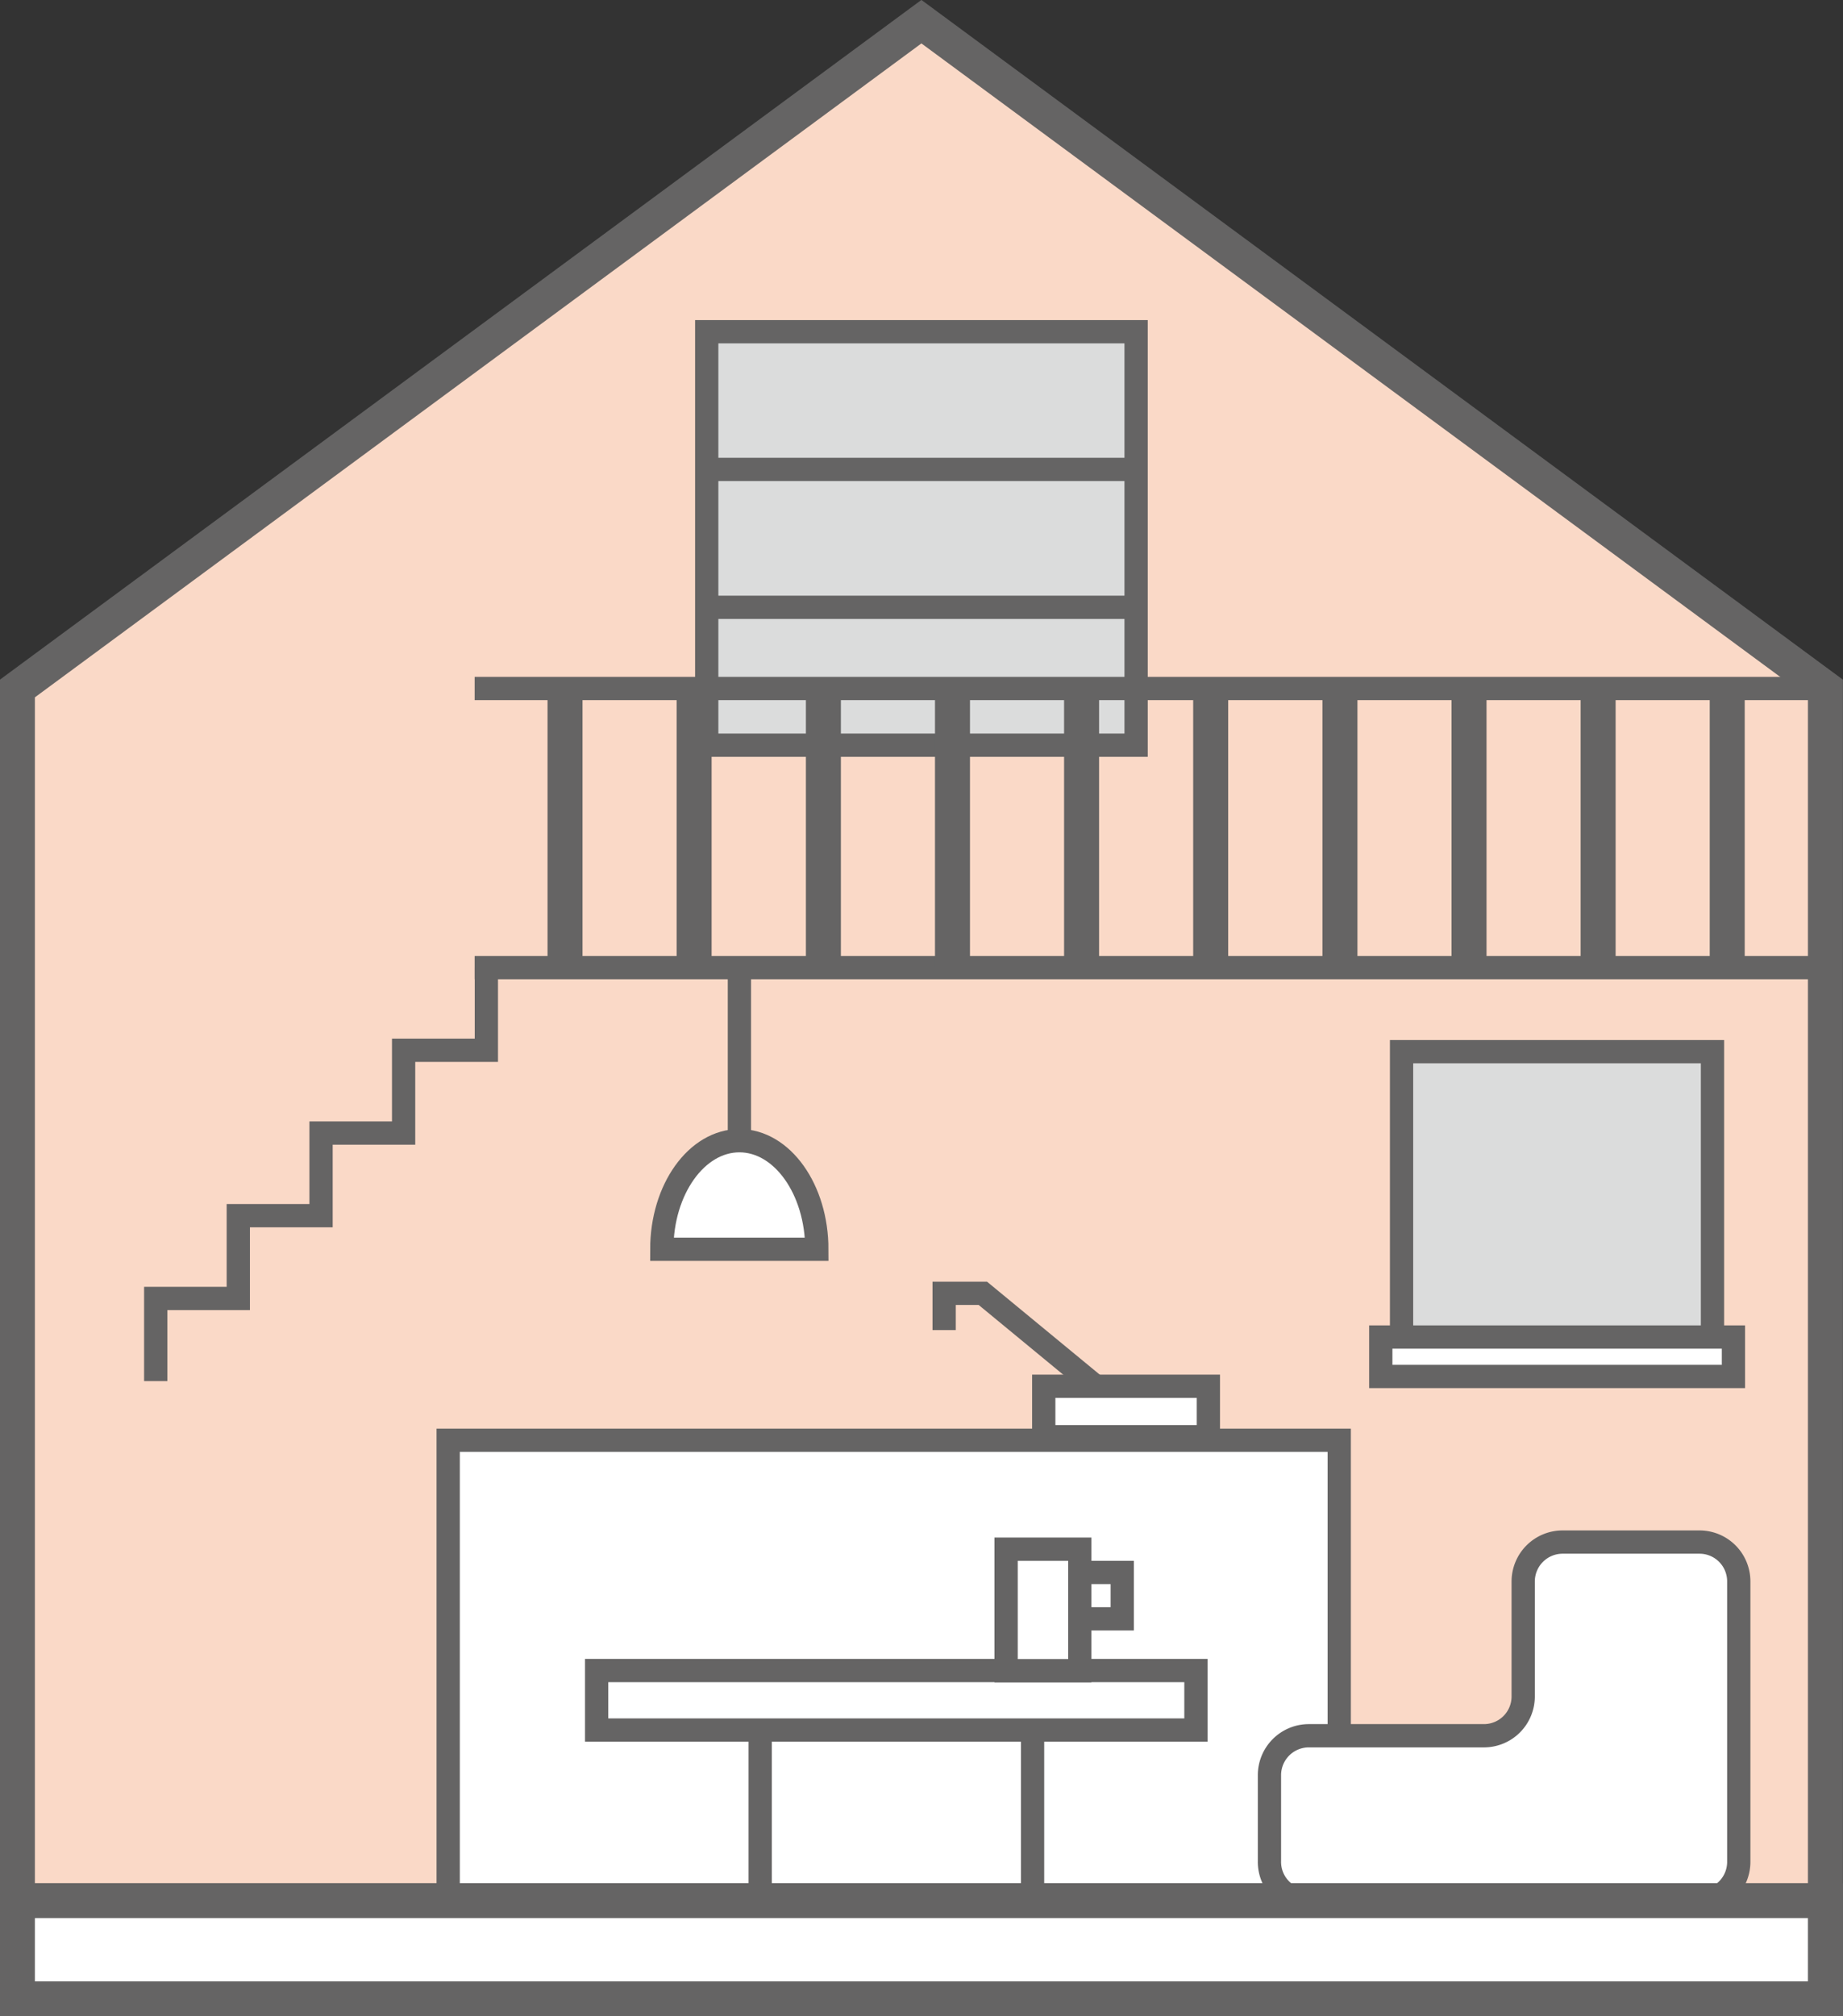 <svg xmlns="http://www.w3.org/2000/svg" viewBox="0 0 103.79 113.48"><rect x="0" y="0" width="103.79" height="113.48" fill="#333333" stroke="none"/><defs><style>.cls-1{fill:#fad9c7;}.cls-1,.cls-2,.cls-3,.cls-4,.cls-5,.cls-6{stroke:#656464;stroke-miterlimit:10;}.cls-1,.cls-5,.cls-6{stroke-width:1.97px;}.cls-2{fill:#dbdcdc;}.cls-2,.cls-3,.cls-4{stroke-width:1.31px;}.cls-3,.cls-5{fill:none;}.cls-4,.cls-6{fill:#fff;}</style></defs><g id="レイヤー_2" data-name="レイヤー 2"><g id="レイヤー_1-2" data-name="レイヤー 1"><polygon class="cls-1" points="102.8 112.5 51.89 112.5 0.98 112.5 0.98 74.97 0.98 38.75 51.89 1.22 102.8 38.75 102.8 74.97 102.8 112.5"/><rect class="cls-2" x="39.8" y="18.67" width="24.18" height="23.27"/><line class="cls-3" x1="39.8" y1="26.42" x2="63.98" y2="26.42"/><line class="cls-3" x1="39.8" y1="34.18" x2="63.98" y2="34.18"/><rect class="cls-4" x="25.24" y="81.06" width="50.18" height="25.97"/><line class="cls-3" x1="26.73" y1="38.75" x2="102.8" y2="38.75"/><line class="cls-3" x1="26.73" y1="54.46" x2="102.8" y2="54.46"/><line class="cls-5" x1="31.82" y1="38.75" x2="31.82" y2="54.46"/><line class="cls-5" x1="39.09" y1="38.75" x2="39.09" y2="54.46"/><line class="cls-5" x1="46.37" y1="38.75" x2="46.37" y2="54.46"/><line class="cls-5" x1="53.64" y1="38.75" x2="53.64" y2="54.46"/><line class="cls-5" x1="60.91" y1="38.75" x2="60.91" y2="54.46"/><line class="cls-5" x1="68.18" y1="38.75" x2="68.18" y2="54.46"/><line class="cls-5" x1="75.46" y1="38.75" x2="75.46" y2="54.46"/><line class="cls-5" x1="82.73" y1="38.75" x2="82.73" y2="54.46"/><line class="cls-5" x1="90" y1="38.75" x2="90" y2="54.46"/><line class="cls-5" x1="97.27" y1="38.75" x2="97.27" y2="54.46"/><path class="cls-4" d="M41.64,64.2c-2.41,0-4.37,2.74-4.37,6.11H46C46,66.94,44.05,64.2,41.64,64.2Z"/><line class="cls-3" x1="41.64" y1="64.2" x2="41.64" y2="54.46"/><rect class="cls-3" x="42.81" y="95.58" width="15.34" height="11.35"/><path class="cls-4" d="M85.78,89v6.48a2.21,2.21,0,0,1-2.21,2.21H73.71a2.22,2.22,0,0,0-2.22,2.22v4.84A2.21,2.21,0,0,0,73.71,107h22a2.21,2.21,0,0,0,2.21-2.22V89a2.21,2.21,0,0,0-2.21-2.21H88A2.22,2.22,0,0,0,85.78,89Z"/><rect class="cls-4" x="33.6" y="94.02" width="33.75" height="3.35"/><polyline class="cls-3" points="53.17 74.86 53.17 72.79 55.35 72.79 63.42 79.44"/><rect class="cls-4" x="58.78" y="78.02" width="9.27" height="2.84"/><rect class="cls-6" x="0.98" y="106.97" width="101.82" height="5.53"/><rect class="cls-4" x="56.66" y="87.19" width="4.15" height="6.84"/><polyline class="cls-3" points="60.8 88.5 63.2 88.5 63.2 91.11 60.8 91.11"/><polyline class="cls-3" points="27.39 54.46 27.39 59.11 22.73 59.11 22.73 63.77 18.08 63.77 18.08 68.42 13.42 68.42 13.42 73.08 8.77 73.08 8.77 77.73"/><rect class="cls-2" x="78.93" y="59.19" width="17.51" height="16.5"/><rect class="cls-4" x="77.76" y="75.25" width="19.86" height="2.22"/></g></g></svg>
